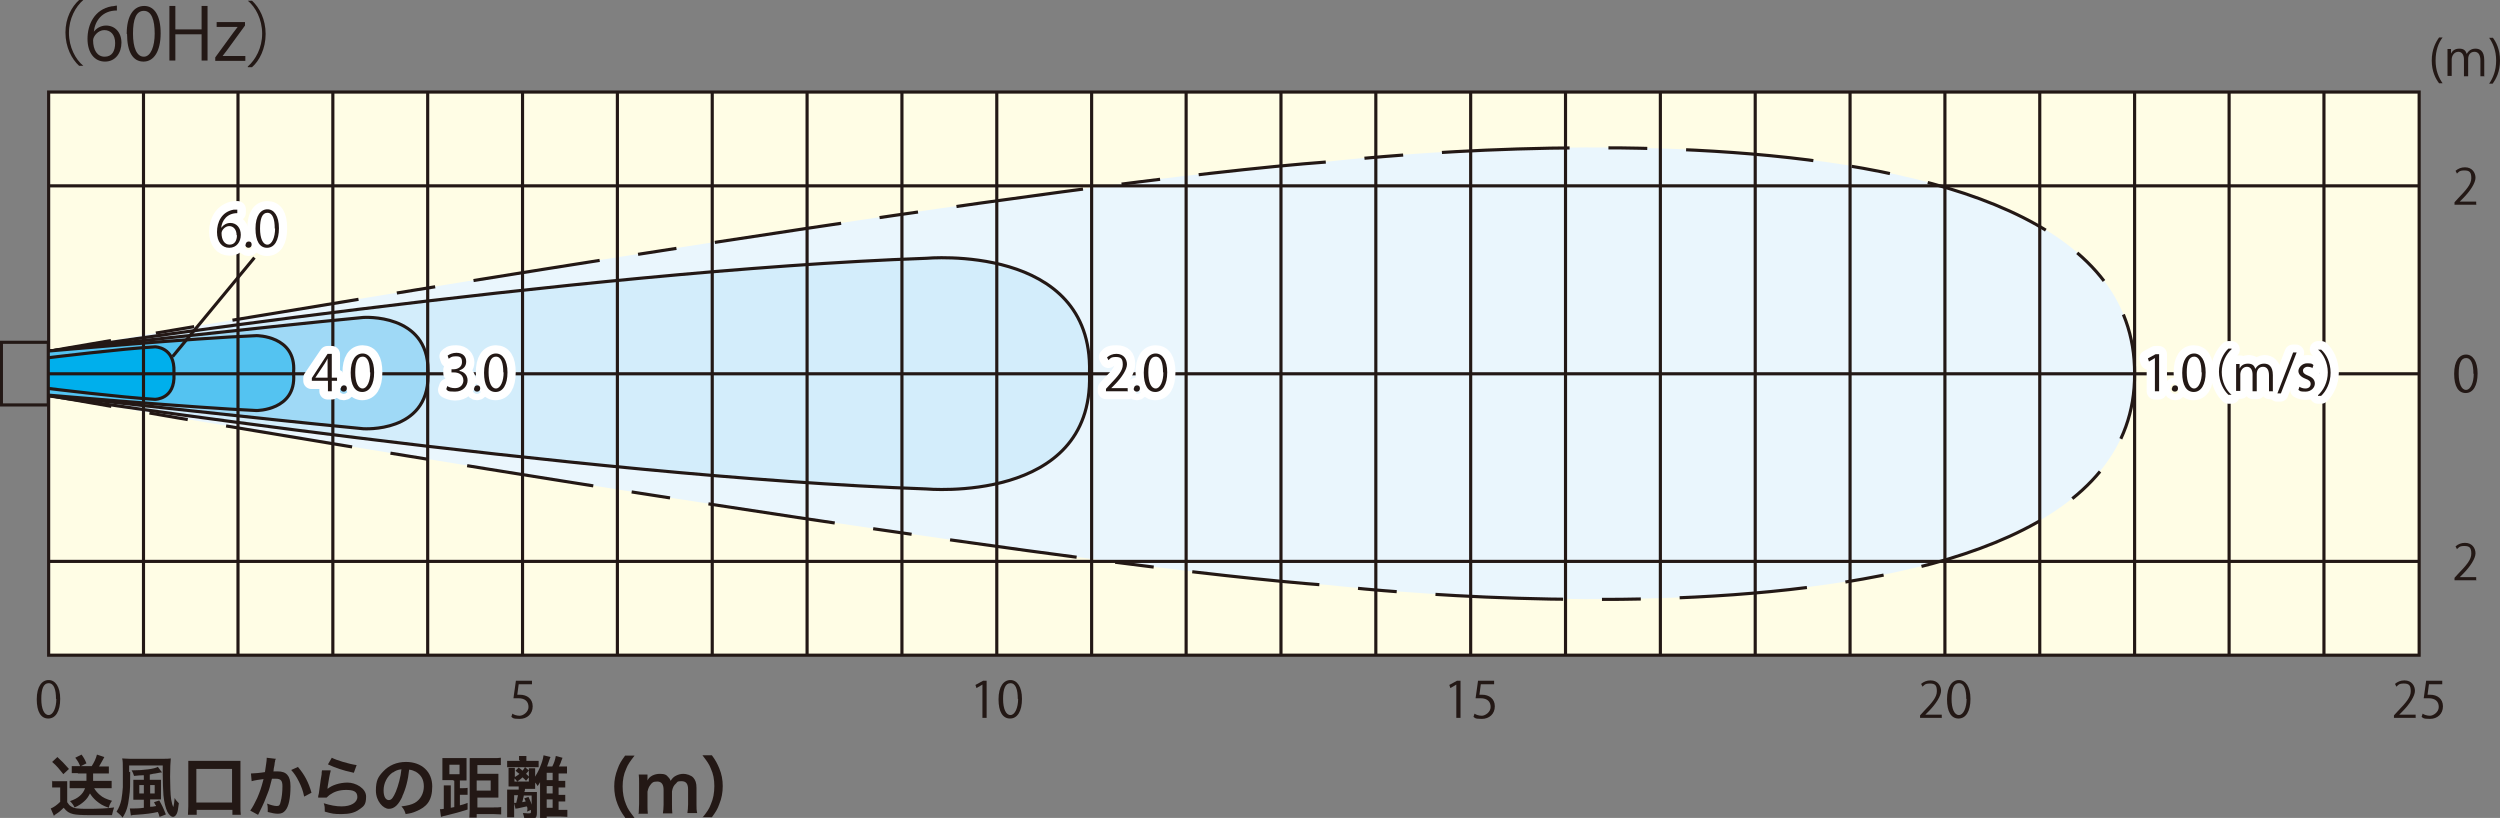 <?xml version="1.0" encoding="UTF-8"?> <svg xmlns="http://www.w3.org/2000/svg" id="_レイヤー_2" version="1.1" viewBox="0 0 714.3 233.7"><rect x="0" y="0" width="714.3" height="233.7" fill="#808080" stroke="none"/><defs><style> .st0 { fill: #54c3f1; } .st1 { stroke-dasharray: 36.5 11.1 11.1 11.1; } .st1, .st2, .st3, .st4 { stroke: #231815; stroke-miterlimit: 10; } .st1, .st2, .st3, .st4, .st5 { fill: none; } .st1, .st3, .st4 { stroke-width: .9px; } .st2 { stroke-width: .9px; } .st6 { fill: #fffde5; } .st7 { fill: #231815; } .st4 { stroke-dasharray: 11.1 11.1; } .st8 { fill: #9fd9f6; } .st9 { fill: #00afec; } .st10 { fill: #d3edfb; } .st5 { stroke: #fff; stroke-linejoin: round; stroke-width: 4.7px; } .st11 { fill: #eaf6fd; } </style></defs><g id="_レイヤー_1-2"><g><g><path class="st7" d="M14.8,223.2c.5,0,.8,0,1.5,0h1.4c.5,0,1,0,1.5,0,0,.6,0,1,0,2.1v3.9c.4.6.6.9,1.1,1.2.9.6,1.9.7,4.7.7s5.7-.1,7.6-.4c-.3,1-.4,1.2-.6,2.2-.5,0-1.2,0-2.1,0-.6,0-3.3,0-4.3,0-2.3,0-3.9-.1-4.7-.3-1.2-.3-1.8-.7-2.7-1.8-.8.8-1.4,1.3-2.2,1.8-.1,0-.4.3-.6.5l-.9-2.1c.8-.3,1.8-1,2.7-1.9v-4.1h-1c-.5,0-.8,0-1.3,0v-2.1h0ZM16.4,216.3c1.4,1.3,1.7,1.6,3.3,3.4l-1.6,1.5c-1.2-1.5-1.8-2.3-3.2-3.5l1.5-1.4h0ZM22.2,220.9c-.6,0-1.2,0-1.7,0v-2c.5,0,1.1,0,1.7,0h.7c-.4-1-.7-1.5-1.4-2.4l1.8-.9c.6.8,1,1.5,1.4,2.5l-1.6.8h3.1c.7-1.1,1.2-2.1,1.5-3.3l2.1.7c-.1.3-.4.7-.7,1.3-.3.5-.5.9-.8,1.4h1.1c.7,0,1.1,0,1.7,0v2c-.6,0-1.2,0-1.8,0h-2.7c0,1,0,1.5,0,2.1h3.6c.7,0,1.2,0,1.7,0v2.1c-.6,0-1.2,0-1.9,0h-3.1c.4.7.9,1.3,1.6,1.9.9.8,1.8,1.2,3.5,1.7-.5.7-.8,1.3-.9,2-1.8-.6-2.5-1.1-3.6-2-.8-.7-1.3-1.3-1.8-2.1-.5,1-.9,1.6-1.7,2.3-.8.7-1.5,1.2-2.7,1.7-.3-.7-.8-1.3-1.3-1.8,1.4-.5,2.1-.9,2.8-1.5s1.2-1.3,1.5-2.2h-2.6c-.6,0-1.3,0-1.8,0v-2.1c.5,0,1.1,0,1.8,0h3c0-.7,0-.9,0-2.1h-2.4Z"></path><path class="st7" d="M37.2,220.5c0,3.5,0,5.4-.3,7.2-.3,2.7-.8,4.3-1.9,5.9-.3-.4-.3-.5-.8-.9-.6-.5-.6-.5-.9-.8.7-1.1,1.1-2.1,1.4-3.5.2-1.1.3-2.3.4-3.5,0-.5,0-3.2,0-4.2,0-2.7,0-3.3-.2-4,.6,0,1.3.1,2.2.1h9.5c.9,0,1.6,0,2.2-.1-.1,1-.2,2.9-.2,5.2s.1,5.2.3,6.5c.2,1.1.4,1.8.6,2.2.2-.6.3-1.4.4-2.6.4.7.7,1,1.2,1.5-.2,1.6-.3,2.4-.6,3-.3.6-.7.9-1.1.9s-1.1-.5-1.6-1.5c-.5-1.1-.9-2.6-1.1-4.7-.1-1.5-.2-3.8-.2-6.1v-2.4h-9.6v1.9h0ZM41,221.5c-1.1,0-1.5.1-2.7.2-.2-.7-.4-1.1-.7-1.6h.4c2.9,0,6.2-.4,7.1-1l1.2,1.6s0,0-.3,0c0,0-.6.1-1.6.3-.4,0-.6.1-1.6.3v1.5h1.7c.7,0,1.1,0,1.5,0,0,.4,0,.6,0,1.5v2.8c0,.7,0,1,0,1.3-.3,0-.6,0-1.2,0h-1.9v2.1c.5,0,.8,0,1.7-.2,0-.1-.1-.3-.3-.5-.1-.3-.2-.4-.3-.6l1.5-.5c.7,1.2,1.2,2.2,1.9,4l-1.8.7c-.2-.7-.3-1-.5-1.4-1.8.4-3.3.6-6.2.8-.7,0-1.3.1-1.5.2l-.3-2h.5c.7,0,2.2,0,3.5-.2v-2.3h-1.5c-.4,0-.9,0-1.5,0,0-.5,0-.9,0-1.5v-2.7c0-.6,0-1,0-1.5.3,0,.8,0,1.5,0h1.5v-1.3h0ZM39.8,224.3v2.4h1.3v-2.4h-1.3ZM44.2,226.7v-2.4h-1.3v2.4h1.3Z"></path><path class="st7" d="M53.7,232.8c0-.7.1-1.4.1-2.4v-10.9c0-.8,0-1.4,0-2.1.6,0,1.2,0,2.1,0h10.7c.9,0,1.5,0,2.1,0,0,.6,0,1.2,0,2.1v10.9c0,1,0,1.7.1,2.4h-2.4v-1.4h-10.2v1.4h-2.4ZM56.1,229.3h10.2v-9.6h-10.2v9.6Z"></path><path class="st7" d="M78.8,216.7c0,.2-.1.4-.2.6,0,.3,0,.3-.1.6,0,.3-.1.9-.3,1.8,0,.4,0,.4-.1.7.5,0,.8,0,1.2,0,1.3,0,2.2.3,2.8,1,.6.7.9,1.6.9,3.3,0,3.3-.5,5.8-1.5,6.9-.5.6-1.1.9-2.1.9s-1.6-.2-2.9-.5c0-.4,0-.6,0-.8,0-.5,0-.9-.2-1.6,1,.4,2.1.7,2.8.7s.9-.3,1.1-1.3c.3-1,.5-2.7.5-4.3s-.4-2.2-1.9-2.2-.7,0-1.1,0c-.6,2.3-.7,2.9-1.2,4.1-.7,1.9-1.2,3.1-2.3,5.3,0,.1-.2.3-.3.6-.2.4,0,.1-.2.3l-2.2-1.2c.6-.8,1.3-2.1,2-3.6.8-1.9,1.1-2.7,1.8-5.4-1,.1-2.8.4-3.4.6l-.2-2.2c.7,0,3-.2,4-.4.3-2.1.5-3.2.5-3.8v-.3s2.5.3,2.5.3ZM85.1,219.1c1.9,2.2,3.1,4.5,3.9,7.4l-2.1,1.1c-.3-1.6-.8-2.9-1.5-4.3-.7-1.4-1.3-2.3-2.2-3.3l2-.9h0Z"></path><path class="st7" d="M94.5,220.2c-.3,1-.6,2.8-.9,4.7,0,.2,0,.3,0,.5h0c1.1-1,3.4-1.8,5.7-1.8s5.3,1.6,5.3,4-.7,2.8-2,3.7c-1.2.9-2.8,1.3-5,1.3s-2.7-.1-4.8-.7c0-1.2,0-1.5-.3-2.4,1.9.6,3.5.9,5.1.9,2.7,0,4.5-1.1,4.5-2.7s-1.2-2-3.2-2-3.4.5-4.7,1.4c-.3.3-.4.3-.9.8h-2.4c0-.4,0-.5.2-1.2.2-1.2.4-3.3.8-5.5,0-.4,0-.7.1-1.1h2.4c0,.1,0,0,0,0ZM94.8,216.5c1.3.7,4.9,1.8,7.1,2.1l-.8,2.2c-3.3-.7-5.2-1.4-7.4-2.4,0,0,1.1-1.9,1.1-1.9Z"></path><path class="st7" d="M115,227.5c-1.1,2.4-2.3,3.6-3.9,3.6s-3.7-2.2-3.7-5.2.7-4,2.1-5.5c1.6-1.7,3.8-2.7,6.5-2.7,4.5,0,7.5,2.8,7.5,7s-1.7,5.9-4.6,7.1c-.9.4-1.6.6-3,.8-.3-1-.5-1.4-1.2-2.2,1.7-.2,2.9-.5,3.8-1,1.6-.9,2.6-2.7,2.6-4.7s-.8-3.3-2.3-4.2c-.6-.3-1.1-.5-1.9-.6-.3,3-1,5.6-2,7.7h0ZM112.2,220.7c-1.6,1.1-2.6,3.1-2.6,5.1s.7,2.8,1.5,2.8,1.3-.8,2-2.4c.7-1.7,1.4-4.3,1.6-6.4-1,.1-1.7.4-2.4.9h0Z"></path><path class="st7" d="M129.4,222.9h-1.3c-.7,0-1.1,0-1.7,0,0-.5,0-1,0-1.9v-2.4c0-.9,0-1.5,0-2,.6,0,1.1,0,1.8,0h3.2c.8,0,1.3,0,1.9,0,0,.4,0,1,0,1.9v2.6c0,1.2,0,1.5,0,1.9-.3,0-.8,0-1.5,0h-.4v2.2h.7c.7,0,1.1,0,1.5-.1v2c-.5,0-.9,0-1.5,0h-.7v3c.8-.2,1.2-.3,2.2-.7v1.9c-2.2.7-3.6,1.1-6.5,1.8-.3,0-.7.2-1.1.3l-.3-2.2c.4,0,.6,0,1.1-.1v-5c0-.6,0-1.2,0-1.7h2c0,.5,0,.9,0,1.6v4.8c.5-.1.6-.1,1-.2v-7.5h0ZM128.4,221.2h2.9v-2.7h-2.9v2.7ZM136.2,230.7h4.9c.8,0,1.5,0,2.1-.1v2.1c-.6,0-1.2-.1-2.1-.1h-4.9v1h-2.1c0-.6.1-1.4.1-2.3v-12.7c0-.7,0-1.5,0-2,.5,0,1.2,0,2,0h4.8c.9,0,1.5,0,2.1-.1v2.1c-.6,0-1.3,0-2,0h-4.7v2.5h4.2c.8,0,1.3,0,1.8,0,0,.6,0,1,0,1.8v3.2c0,1,0,1.4,0,1.8-.6,0-1.1,0-1.7,0h-4.3v2.9h0ZM140.2,225.9v-2.9h-4v2.9h4Z"></path><path class="st7" d="M148.3,217.2c0-.5,0-.9,0-1.2h2.1c0,.4,0,.7,0,1.2v.2h1.8c.6,0,1.2,0,1.7,0v1.8c-.5,0-1,0-1.7,0h-5.7c-.7,0-1.2,0-1.6,0v-1.8c.4,0,.9,0,1.7,0h1.9v-.2h0ZM150.7,231.2c0-.4,0-.5-.2-.8-.8.2-1.8.4-2.7.6-.3,0-.3,0-.5.1l-.4-1.6v2c0,1.1,0,1.5,0,2h-2c0-.6,0-1.2,0-2v-4c0-.7,0-1.3,0-1.9.5,0,1,0,1.6,0h1.7v-.9c.1,0-1.4,0-1.4,0-.6,0-.9,0-1.5,0,0-.3,0-.8,0-1.4v-2.6c0-.4,0-.9,0-1.3h1.8c0,.3,0,.7,0,1.1v1.5c.6-.3.8-.5,1.3-.9-.4-.3-.6-.4-1.1-.9l.9-.9c.5.4.7.5,1.1.9.3-.4.4-.5.7-1l1.1.9c-.3.5-.5.6-.8,1,.3.3.5.4.9.9l-.9,1.1c-.5-.5-.6-.7-1-1-.4.4-.7.6-1.5,1.2-.3-.4-.5-.6-.8-.9v.9h4.1v-2.7c0-.4,0-.7,0-1.1h1.8c0,.3,0,.6,0,1.1v1.3c.4-.7.9-1.5,1.3-2.5.6-1.4.9-2.3,1.1-3.6l2,.5c-.1.3-.2.3-.3.7-.2.5-.3,1-.7,2h1.5c.5-1,.8-1.8,1-3l1.9.5c0,.2-.2.5-.4,1.1,0,.2-.5,1.2-.6,1.4h.3c1,0,1.4,0,2,0v2c-.5,0-1,0-2,0h-.4v2.1h.3c.8,0,1.2,0,1.6,0v1.9c-.4,0-.9,0-1.6,0h-.3v2.1h.3c.7,0,1.2,0,1.6,0v1.9c-.4,0-.9,0-1.6,0h-.3v2.4h.7c.8,0,1.4,0,1.8,0v2c-.5,0-1.3-.1-2-.1h-3.9v.9h-1.9c0-.4,0-1,0-2.1v-7.3c0-.6,0-.7,0-1.3-.3.5-.4.7-.7,1.1-.3-.5-.3-.6-.7-1v.6c0,.4,0,.8,0,1.2-.6,0-.9,0-1.4,0h-1.5c0,.2,0,.5-.2.9h2c.9,0,1.2,0,1.6,0,0,.5,0,.9,0,1.5v4.4c0,1.6-.4,1.9-2.8,1.9h-.8c0-.6-.2-1.1-.4-1.8.5,0,1.1.1,1.4.1.8,0,.9,0,.9-.5v-.5l-1.1.5h0ZM147.1,229.4h.4c.2-.7.3-1.3.5-2.2h-1.1v2.2h.2ZM149.7,227.2c-.3,1.1-.3,1.5-.5,2q.7-.1,1-.2c-.1-.3-.2-.5-.4-.9l1.2-.4c.4.9.6,1.2.9,2.2v-2.6h-2.1ZM157.9,220.8h-1.7v2.1h1.7v-2.1ZM156.2,224.6v2.1h1.7v-2.1h-1.7ZM156.2,230.8h1.7v-2.4h-1.7v2.4Z"></path><path class="st7" d="M178.6,233.6c-1.1-1.5-1.5-2.3-2.1-3.7-.7-1.7-1-3.4-1-5.2s.3-3.3,1-5.1c.5-1.4,1-2.2,2.1-3.7h2.7c-1.3,1.7-1.9,2.5-2.4,3.8-.7,1.5-1,3.2-1,5s.3,3.6,1,5.2c.5,1.3,1.1,2.1,2.4,3.8h-2.7Z"></path><path class="st7" d="M182.5,232.2c0-.8.1-1.5.1-2.5v-5.9c0-1.2,0-1.7-.1-2.5h2.5v1.7c.5-1.2,2-1.9,3.5-1.9s1.9.3,2.4.9c.3.3.5.5.7,1.1.6-.9,1-1.2,1.6-1.5.6-.3,1.3-.5,2.1-.5s2.2.4,2.8,1.1c.6.7.9,1.5.9,2.9v4.7c0,1.1,0,1.7.2,2.5h-2.8c.1-.8.2-1.4.2-2.5v-4.2c0-1.7-.6-2.4-1.9-2.4s-1.1.2-1.5.6c-.7.6-1,1.2-1.2,2.3v3.8c0,1,0,1.7.1,2.5h-2.7c.1-.8.2-1.4.2-2.5v-4.2c0-1.6-.6-2.4-1.8-2.4s-1.5.3-2,1c-.4.5-.6,1-.8,1.9v3.8c0,1,0,1.6.1,2.5h-2.7,0Z"></path><path class="st7" d="M200.7,233.6c1.4-1.7,1.9-2.5,2.4-3.8.7-1.6,1-3.3,1-5.2s-.3-3.5-1-5c-.5-1.3-1.1-2.1-2.4-3.8h2.7c1.1,1.5,1.5,2.3,2.1,3.7.7,1.7,1,3.3,1,5.1s-.3,3.5-1,5.2c-.5,1.4-1,2.2-2.1,3.7h-2.7Z"></path></g><rect class="st6" x="13.9" y="26.3" width="677.3" height="160.9"></rect><rect class="st3" x="13.9" y="26.3" width="677.3" height="160.9"></rect><path class="st11" d="M13.9,113s271.9,47.3,366.2,54.2c0,0,230.2,27.2,229.8-60.5h0c.4-87.8-229.8-60.6-229.8-60.6C285.8,53,13.9,100.4,13.9,100.4"></path><path class="st3" d="M13.9,113s6.5,1.1,17.9,3.1"></path><path class="st4" d="M42.7,118c5,.9,10.5,1.8,16.4,2.8"></path><path class="st1" d="M64.6,121.7c83.3,14,246.7,40.5,315.5,45.6,0,0,230.2,27.2,229.8-60.5h0c.4-87.8-229.8-60.6-229.8-60.6-77.5,5.7-274.9,38.7-342.9,50.2"></path><path class="st3" d="M31.7,97.3c-11.4,1.9-17.9,3.1-17.9,3.1"></path><path class="st10" d="M13.9,100.4s151.7-23.1,250.7-26.6c0,0,47.6-4.4,46.7,32.5v.9c.9,36.9-46.7,32.5-46.7,32.5-99-3.5-250.7-26.6-250.7-26.6"></path><path class="st3" d="M13.9,100.4s151.7-23.1,250.7-26.6c0,0,47.6-4.4,46.7,32.5v.9c.9,36.9-46.7,32.5-46.7,32.5-99-3.5-250.7-26.6-250.7-26.6"></path><path class="st8" d="M13.9,112.9s61.6,6.9,89.9,9.6c0,0,18.5,1.3,18.5-15.1v-1.6c0-16.4-18.5-15.1-18.5-15.1-28.3,2.7-89.9,9.6-89.9,9.6"></path><path class="st3" d="M13.9,112.9s61.6,6.9,89.9,9.6c0,0,18.5,1.3,18.5-15.1v-1.6c0-16.4-18.5-15.1-18.5-15.1-28.3,2.7-89.9,9.6-89.9,9.6"></path><path class="st0" d="M13.9,112.9s41.5,3.6,59.4,4.4c0,0,11.3,0,10.6-10.3v-.8c.7-10.3-10.6-10.3-10.6-10.3-17.9.7-59.4,4.4-59.4,4.4"></path><path class="st3" d="M13.9,112.9s41.5,3.6,59.4,4.4c0,0,11.3,0,10.6-10.3v-.8c.7-10.3-10.6-10.3-10.6-10.3-17.9.7-59.4,4.4-59.4,4.4"></path><path class="st9" d="M13.9,111s21.2,2.6,30.4,3.1c0,0,5.8,0,5.4-7.2v-.6c.3-7.2-5.4-7.2-5.4-7.2-9.2.5-30.4,3.1-30.4,3.1"></path><path class="st3" d="M13.9,111s21.2,2.6,30.4,3.1c0,0,5.8,0,5.4-7.2v-.6c.3-7.2-5.4-7.2-5.4-7.2-9.2.5-30.4,3.1-30.4,3.1"></path><line class="st3" x1="72.7" y1="73.6" x2="49.3" y2="101.9"></line><line class="st3" x1="13.9" y1="53.1" x2="691.2" y2="53.1"></line><line class="st3" x1="13.9" y1="106.8" x2="691.2" y2="106.8"></line><line class="st3" x1="13.9" y1="160.4" x2="691.2" y2="160.4"></line><line class="st3" x1="41" y1="187.2" x2="41" y2="26.3"></line><line class="st3" x1="68" y1="187.2" x2="68" y2="26.3"></line><line class="st3" x1="95.1" y1="187.2" x2="95.1" y2="26.3"></line><line class="st3" x1="122.2" y1="187.2" x2="122.2" y2="26.3"></line><line class="st3" x1="149.3" y1="187.2" x2="149.3" y2="26.3"></line><line class="st3" x1="176.4" y1="187.2" x2="176.4" y2="26.3"></line><line class="st3" x1="203.5" y1="187.2" x2="203.5" y2="26.3"></line><line class="st3" x1="230.6" y1="187.2" x2="230.6" y2="26.3"></line><line class="st3" x1="257.7" y1="187.2" x2="257.7" y2="26.3"></line><line class="st3" x1="284.8" y1="187.2" x2="284.8" y2="26.3"></line><line class="st3" x1="311.9" y1="187.2" x2="311.9" y2="26.3"></line><line class="st3" x1="338.9" y1="187.2" x2="338.9" y2="26.3"></line><line class="st3" x1="366" y1="187.2" x2="366" y2="26.3"></line><line class="st3" x1="393.1" y1="187.2" x2="393.1" y2="26.3"></line><line class="st3" x1="420.2" y1="187.2" x2="420.2" y2="26.3"></line><line class="st3" x1="447.3" y1="187.2" x2="447.3" y2="26.3"></line><line class="st3" x1="474.4" y1="187.2" x2="474.4" y2="26.3"></line><line class="st3" x1="501.5" y1="187.2" x2="501.5" y2="26.3"></line><line class="st3" x1="528.6" y1="187.2" x2="528.6" y2="26.3"></line><line class="st3" x1="555.7" y1="187.2" x2="555.7" y2="26.3"></line><line class="st3" x1="582.8" y1="187.2" x2="582.8" y2="26.3"></line><line class="st3" x1="609.9" y1="187.2" x2="609.9" y2="26.3"></line><line class="st3" x1="636.9" y1="187.2" x2="636.9" y2="26.3"></line><line class="st3" x1="664" y1="187.2" x2="664" y2="26.3"></line><rect class="st2" x=".4" y="97.8" width="13.4" height="17.9"></rect><g><path class="st7" d="M23.8,0c-2.2,1.9-4.1,5.3-4.1,9.4s1.9,7.6,4.1,9.4h0c0,0-1.2,0-1.2,0-2.1-1.9-3.9-5.3-3.9-9.5S20.5,1.9,22.6,0h1.2s0,0,0,0Z"></path><path class="st7" d="M26.7,9.2c.7-1,2-1.9,3.6-1.9,2.6,0,4.4,2,4.4,4.9s-1.7,5.4-4.7,5.4-5-2.5-5-6.5,1.9-8.4,6.9-9.3c.6,0,1.1-.2,1.5-.2v1.4c-4.3,0-6.3,3.1-6.6,6.1h0,0ZM32.9,12.3c0-2.4-1.3-3.7-3.1-3.7s-3.2,1.8-3.2,2.9c0,2.8,1.2,4.7,3.3,4.7s3-1.6,3-3.9Z"></path><path class="st7" d="M36.2,9.7c0-5.4,2.1-8,5-8s4.7,2.7,4.7,7.8-1.9,8.1-4.9,8.1-4.7-2.7-4.7-7.9h0ZM44.2,9.6c0-3.9-.9-6.5-3.1-6.5s-3.1,2.4-3.1,6.5,1.1,6.6,3.1,6.6,3.1-3,3.1-6.6Z"></path><path class="st7" d="M59.3,17.3h-1.7v-7.5h-7.5v7.5h-1.7V1.7h1.7v6.7h7.5V1.7h1.7v15.6h0Z"></path><path class="st7" d="M70,6.2v1.1l-5.1,7c-.4.6-.9,1.1-1.3,1.7h6.5v1.4h-8.6v-1l5.1-7c.4-.6.9-1.1,1.3-1.7h-6v-1.4h8.1Z"></path><path class="st7" d="M70.8,19c2.2-1.9,4.1-5.3,4.1-9.4s-1.9-7.6-4.1-9.4h0c0,0,1.2,0,1.2,0,2.1,1.9,3.9,5.3,3.9,9.5s-1.8,7.7-3.9,9.5h-1.2s0,0,0,0Z"></path></g><path class="st7" d="M152,194.5v1h-3.8l-.4,3c.2,0,.4,0,.8,0,1.9,0,3.6,1.1,3.6,3.3s-1.6,3.6-3.7,3.6-2-.3-2.4-.6l.3-.9c.4.3,1.2.6,2.1.6s2.5-1,2.5-2.5c0-1.5-.9-2.5-2.9-2.5s-1,0-1.4,0l.7-5h4.7Z"></path><g><path class="st7" d="M697.8,194.5v1h-3.8l-.4,3c.2,0,.4,0,.8,0,1.9,0,3.6,1.1,3.6,3.3s-1.6,3.6-3.7,3.6-2-.3-2.4-.6l.3-.9c.4.3,1.2.6,2.1.6s2.5-1,2.5-2.5c0-1.5-.9-2.5-2.9-2.5s-1,0-1.4,0l.7-5h4.7Z"></path><path class="st7" d="M690.3,205.1h-6.3v-.7l1-1.1c2.5-2.6,3.8-4.1,3.8-5.8s-.5-2.2-2-2.2-1.6.5-2.1.9l-.4-.8c.7-.6,1.6-1,2.7-1,2.1,0,3,1.6,3,3s-1.4,3.7-3.6,5.9l-.9.9h4.7v1Z"></path><path class="st7" d="M556.3,199.8c0-3.7,1.5-5.5,3.4-5.5s3.3,1.9,3.3,5.4-1.3,5.6-3.4,5.6-3.3-1.9-3.3-5.5ZM561.8,199.7c0-2.7-.6-4.5-2.1-4.5s-2.1,1.7-2.1,4.5.8,4.6,2.1,4.6,2.2-2.1,2.2-4.6h0Z"></path><path class="st7" d="M554.9,205.1h-6.3v-.7l1-1.1c2.5-2.6,3.8-4.1,3.8-5.8s-.5-2.2-2-2.2-1.6.5-2.1.9l-.4-.8c.7-.6,1.6-1,2.7-1,2.1,0,3,1.6,3,3s-1.4,3.7-3.6,5.9l-.9.9h4.7v1Z"></path><path class="st7" d="M426.9,194.5v1h-3.8l-.4,3c.2,0,.4,0,.8,0,1.9,0,3.6,1.1,3.6,3.3s-1.6,3.6-3.7,3.6-2-.3-2.4-.6l.3-.9c.4.3,1.2.6,2.1.6s2.5-1,2.5-2.5c0-1.5-.9-2.5-2.9-2.5s-1,0-1.4,0l.7-5h4.7Z"></path><path class="st7" d="M416.1,205.1v-9.5h0l-1.7,1-.3-.9,2.2-1.2h1v10.6h-1.2Z"></path><path class="st7" d="M285.3,199.8c0-3.7,1.5-5.5,3.4-5.5s3.3,1.9,3.3,5.4-1.3,5.6-3.4,5.6-3.3-1.9-3.3-5.5ZM290.8,199.7c0-2.7-.6-4.5-2.1-4.5s-2.1,1.7-2.1,4.5.8,4.6,2.1,4.6,2.2-2.1,2.2-4.6h0Z"></path><path class="st7" d="M280.7,205.1v-9.5h0l-1.7,1-.3-.9,2.2-1.2h1v10.6h-1.2Z"></path><path class="st7" d="M10.5,199.8c0-3.7,1.5-5.5,3.4-5.5s3.3,1.9,3.3,5.4-1.3,5.6-3.4,5.6-3.3-1.9-3.3-5.5ZM16,199.7c0-2.7-.6-4.5-2.1-4.5s-2.1,1.7-2.1,4.5.8,4.6,2.1,4.6,2.2-2.1,2.2-4.6h0Z"></path></g><g><path class="st7" d="M696.9,23.8c-1-1.3-2.1-3.4-2.1-6.5s1.1-5.2,2.1-6.6h1c-1.2,1.6-2,3.7-2,6.6s.9,4.9,2,6.5h-1Z"></path><path class="st7" d="M709.9,21.8h-1.2v-4.5c0-1.5-.5-2.5-1.7-2.5s-1.8.9-1.8,2.1v4.9h-1.2v-4.8c0-1.2-.5-2.2-1.6-2.2s-1.9,1-1.9,2.2v4.7h-1.2v-5.7c0-.8,0-1.4,0-2h1v1.3h0c.4-.8,1.1-1.4,2.4-1.4s1.8.6,2.1,1.5h0c.5-.9,1.3-1.5,2.5-1.5s2.5.6,2.5,3.3v4.7h0Z"></path><path class="st7" d="M712.2,10.7c1,1.3,2.1,3.4,2.1,6.6s-1.1,5.2-2.1,6.6h-1c1.1-1.6,2-3.7,2-6.6s-.9-4.9-2-6.5h1Z"></path></g><path class="st7" d="M707.6,58.5h-6.3v-.7l1-1.1c2.5-2.6,3.8-4.1,3.8-5.8s-.5-2.2-2-2.2-1.6.5-2.1.9l-.4-.8c.7-.6,1.6-1,2.7-1,2.1,0,3,1.6,3,3s-1.4,3.7-3.6,5.9l-.9.9h4.7v1Z"></path><path class="st7" d="M701.2,106.8c0-3.7,1.5-5.5,3.4-5.5s3.3,1.9,3.3,5.4-1.3,5.6-3.4,5.6-3.3-1.9-3.3-5.5ZM706.7,106.8c0-2.7-.6-4.5-2.1-4.5s-2.1,1.7-2.1,4.5.8,4.6,2.1,4.6,2.2-2.1,2.2-4.6h0Z"></path><path class="st7" d="M707.6,165.8h-6.3v-.7l1-1.1c2.5-2.6,3.8-4.1,3.8-5.8s-.5-2.2-2-2.2-1.6.5-2.1.9l-.4-.8c.7-.6,1.6-1,2.7-1,2.1,0,3,1.6,3,3s-1.4,3.7-3.6,5.9l-.9.9h4.7s0,1,0,1Z"></path><polygon class="st5" points="616.8 111.8 616.8 101.2 615.8 101.2 613.6 102.4 613.9 103.3 615.6 102.3 615.7 102.3 615.7 111.8 616.8 111.8"></polygon><path class="st5" d="M621.5,112c.5,0,.9-.4.9-.9s-.3-.9-.9-.9-.9.4-.9.9.3.9.9.9Z"></path><path class="st5" d="M626.7,112c2.1,0,3.4-1.9,3.4-5.6s-1.2-5.4-3.3-5.4-3.4,1.8-3.4,5.5,1.4,5.5,3.3,5.5h0Z"></path><path class="st5" d="M626.8,111c-1.4,0-2.1-1.8-2.1-4.6s.9-4.5,2.1-4.5,2.1,1.8,2.1,4.5-.6,4.6-2.1,4.6Z"></path><path class="st5" d="M637.6,99.8h-.9c-1.4,1.3-2.7,3.7-2.7,6.6s1.3,5.3,2.7,6.6h.9c-1.5-1.3-2.8-3.7-2.8-6.6s1.3-5.2,2.8-6.5c0,0,0,0,0,0Z"></path><path class="st5" d="M649.5,107.1c0-2.7-1.5-3.3-2.4-3.3s-2,.6-2.5,1.5h0c-.3-.9-1.1-1.5-2.1-1.5s-1.9.7-2.4,1.4h0v-1.3h-1.1c0,.6,0,1.2,0,2v5.7h1.2v-4.7c0-1.2.9-2.2,1.9-2.2s1.6.9,1.6,2.2v4.8h1.2v-4.9c0-1.2.9-2.1,1.8-2.1s1.7,1,1.7,2.5v4.5h1.1s0-4.7,0-4.7Z"></path><polygon class="st5" points="656 100.8 655.1 100.8 650.6 112.4 651.5 112.4 656 100.8"></polygon><path class="st5" d="M661.1,104.3c-.4-.3-1-.5-1.8-.5-1.5,0-2.5,1-2.5,2.2s.7,1.6,2,2.2c1,.4,1.4.8,1.4,1.5s-.5,1.3-1.5,1.3-1.3-.3-1.7-.5l-.3.9c.5.3,1.3.5,2.1.5,1.7,0,2.7-.9,2.7-2.3s-.7-1.8-2-2.3c-1-.4-1.4-.7-1.4-1.4s.4-1.1,1.3-1.1,1.2.3,1.5.4l.3-.9h0Z"></path><path class="st5" d="M662.3,113h.9c1.4-1.3,2.7-3.7,2.7-6.6s-1.3-5.3-2.7-6.6h-.9c1.5,1.3,2.8,3.7,2.8,6.6s-1.3,5.2-2.8,6.5h0Z"></path><g><path class="st7" d="M615.7,111.8v-9.5h0l-1.7,1-.3-.9,2.2-1.2h1v10.6h-1.2Z"></path><path class="st7" d="M620.6,111c0-.5.3-.9.9-.9s.8.4.8.9-.3.9-.9.9-.9-.4-.9-.9h0Z"></path><path class="st7" d="M623.5,106.5c0-3.7,1.5-5.5,3.4-5.5s3.3,1.9,3.3,5.4-1.3,5.6-3.4,5.6-3.3-1.9-3.3-5.5ZM629,106.4c0-2.7-.6-4.5-2.1-4.5s-2.1,1.7-2.1,4.5.8,4.6,2.1,4.6,2.2-2.1,2.2-4.6h0Z"></path></g><g><path class="st7" d="M637.6,99.8c-1.5,1.3-2.8,3.7-2.8,6.5s1.3,5.3,2.8,6.5h0c0,0-.9,0-.9,0-1.4-1.3-2.7-3.7-2.7-6.6s1.3-5.3,2.7-6.6h.9s0,0,0,0Z"></path><path class="st7" d="M649.5,111.8h-1.2v-4.5c0-1.5-.5-2.5-1.7-2.5s-1.8.9-1.8,2.1v4.9h-1.2v-4.8c0-1.2-.5-2.2-1.6-2.2s-1.9,1-1.9,2.2v4.7h-1.2v-5.7c0-.8,0-1.4,0-2h1v1.3h0c.4-.8,1.1-1.4,2.4-1.4s1.8.6,2.1,1.5h0c.5-.9,1.3-1.5,2.5-1.5s2.5.6,2.5,3.3v4.7h0Z"></path><path class="st7" d="M651.6,112.4h-.9l4.5-11.7h1l-4.5,11.7h0Z"></path><path class="st7" d="M660.8,105.2c-.3-.2-.8-.4-1.5-.4s-1.3.5-1.3,1.1.4,1,1.4,1.4c1.3.5,2,1.2,2,2.3s-1,2.3-2.7,2.3-1.5-.2-2-.5l.3-.9c.4.3,1.1.5,1.7.5,1,0,1.5-.6,1.5-1.3s-.4-1.1-1.5-1.5c-1.3-.5-2-1.3-2-2.2s1-2.2,2.5-2.2,1.4.2,1.8.5l-.3.9h0Z"></path><path class="st7" d="M662.3,112.9c1.5-1.3,2.8-3.7,2.8-6.5s-1.3-5.3-2.8-6.5h0c0,0,.9,0,.9,0,1.5,1.3,2.7,3.7,2.7,6.6s-1.3,5.3-2.7,6.6h-.9Z"></path></g><path class="st5" d="M322.3,110.8h-4.7l.8-.9c2.2-2.2,3.6-3.9,3.6-5.9s-.9-3-3-3-2.1.4-2.7,1l.4.8c.5-.4,1.3-.9,2.1-.9,1.5,0,2,1,2,2.2,0,1.7-1.3,3.3-3.8,5.8l-1,1.1v.7h6.3v-1h0Z"></path><path class="st5" d="M324.8,112c.5,0,.9-.4.9-.9s-.3-.9-.8-.9-.9.4-.9.9.3.9.8.9Z"></path><path class="st5" d="M330.1,112c2.1,0,3.4-1.9,3.4-5.6s-1.2-5.4-3.3-5.4-3.4,1.8-3.4,5.5,1.4,5.5,3.3,5.5h0Z"></path><path class="st5" d="M330.1,111c-1.4,0-2.1-1.8-2.1-4.6s.9-4.5,2.1-4.5,2.1,1.8,2.1,4.5-.6,4.6-2.1,4.6Z"></path><g><path class="st7" d="M322.3,111.8h-6.3v-.7l1-1.1c2.5-2.6,3.8-4.1,3.8-5.8s-.5-2.2-2-2.2-1.6.5-2.1.9l-.4-.8c.7-.6,1.6-1,2.7-1,2.1,0,3,1.6,3,3s-1.4,3.7-3.6,5.9l-.9.9h4.7s0,1,0,1Z"></path><path class="st7" d="M324,111c0-.5.3-.9.9-.9s.8.4.8.9-.3.9-.9.9-.9-.4-.9-.9h0Z"></path><path class="st7" d="M326.8,106.5c0-3.7,1.5-5.5,3.4-5.5s3.3,1.9,3.3,5.4-1.3,5.6-3.4,5.6-3.3-1.9-3.3-5.5ZM332.3,106.4c0-2.7-.6-4.5-2.1-4.5s-2.1,1.7-2.1,4.5.8,4.6,2.1,4.6,2.2-2.1,2.2-4.6h0Z"></path></g><path class="st5" d="M131.3,106c1.2-.4,1.9-1.4,1.9-2.5s-.9-2.5-2.8-2.5-2,.4-2.5.8l.3.9c.4-.3,1.2-.7,2-.7,1.3,0,1.8.8,1.8,1.7,0,1.3-1.3,2-2.3,2h-.7v.9h.7c1.4,0,2.7.7,2.7,2.3s-.6,2.2-2.4,2.2-1.8-.4-2.2-.6l-.3.9c.5.3,1.5.7,2.5.7,2.4,0,3.6-1.5,3.6-3.2s-1.1-2.5-2.3-2.7h0Z"></path><path class="st5" d="M136.3,112c.5,0,.9-.4.9-.9s-.3-.9-.9-.9-.9.4-.9.9.3.9.9.9Z"></path><path class="st5" d="M141.6,112c2.1,0,3.4-1.9,3.4-5.6s-1.2-5.4-3.3-5.4-3.4,1.8-3.4,5.5,1.4,5.5,3.3,5.5h0Z"></path><path class="st5" d="M141.6,111c-1.3,0-2.1-1.8-2.1-4.6s.9-4.5,2.1-4.5,2.1,1.8,2.1,4.5-.6,4.6-2.2,4.6Z"></path><g><path class="st7" d="M131.3,106c1.3.2,2.3,1.2,2.3,2.7s-1.2,3.2-3.6,3.2-2-.3-2.5-.7l.3-.9c.4.3,1.2.6,2.2.6,1.8,0,2.4-1.3,2.4-2.2,0-1.6-1.3-2.3-2.7-2.3h-.7v-.9h.7c1,0,2.3-.6,2.3-2s-.5-1.7-1.8-1.7-1.5.4-2,.7l-.3-.9c.5-.4,1.5-.8,2.5-.8,2,0,2.8,1.2,2.8,2.5s-.7,2.1-1.9,2.5h0Z"></path><path class="st7" d="M135.5,111c0-.5.3-.9.9-.9s.8.4.8.9-.3.9-.9.9-.9-.4-.9-.9h0Z"></path><path class="st7" d="M138.3,106.5c0-3.7,1.5-5.5,3.4-5.5s3.3,1.9,3.3,5.4-1.3,5.6-3.4,5.6-3.3-1.9-3.3-5.5ZM143.8,106.4c0-2.7-.6-4.5-2.1-4.5s-2.1,1.7-2.1,4.5.8,4.6,2.1,4.6,2.2-2.1,2.2-4.6h0Z"></path></g><polygon class="st5" points="94.8 108.8 96.2 108.8 96.2 107.9 94.8 107.9 94.8 101.2 93.6 101.2 89 108 89 108.8 93.6 108.8 93.6 111.8 94.8 111.8 94.8 108.8"></polygon><path class="st5" d="M90.2,107.9l2.6-3.9c.3-.5.5-.9.9-1.6h0c0,.6,0,1.1,0,1.7v3.8h-3.4Z"></path><path class="st5" d="M98.2,112c.5,0,.9-.4.9-.9s-.3-.9-.9-.9-.9.4-.9.9.3.9.9.9Z"></path><path class="st5" d="M103.5,112c2.1,0,3.4-1.9,3.4-5.6s-1.2-5.4-3.3-5.4-3.4,1.8-3.4,5.5,1.4,5.5,3.3,5.5h0Z"></path><path class="st5" d="M103.5,111c-1.3,0-2.1-1.8-2.1-4.6s.9-4.5,2.1-4.5,2.1,1.8,2.1,4.5-.6,4.6-2.2,4.6Z"></path><g><path class="st7" d="M94.8,111.8h-1.1v-3h-4.6v-.8l4.5-6.9h1.2v6.8h1.5v.9h-1.5v3ZM90.2,107.9h3.4v-3.8c0-.6,0-1.1,0-1.7h0c-.3.7-.6,1.1-.9,1.6l-2.6,3.9h0Z"></path><path class="st7" d="M97.4,111c0-.5.3-.9.9-.9s.8.4.8.9-.3.9-.9.9-.9-.4-.9-.9h0Z"></path><path class="st7" d="M100.2,106.5c0-3.7,1.5-5.5,3.4-5.5s3.3,1.9,3.3,5.4-1.3,5.6-3.4,5.6-3.3-1.9-3.3-5.5ZM105.7,106.4c0-2.7-.6-4.5-2.1-4.5s-2.1,1.7-2.1,4.5.8,4.6,2.1,4.6,2.2-2.1,2.2-4.6h0Z"></path></g><path class="st5" d="M63.3,65c.3-2.1,1.6-4.2,4.6-4.2v-1c-.3,0-.6,0-1,0-3.4.6-4.8,3.5-4.8,6.4s1.4,4.5,3.5,4.5,3.3-1.8,3.3-3.7-1.2-3.4-3-3.4-2,.6-2.5,1.3c0,0,0,0,0,0Z"></path><path class="st5" d="M65.6,69.9c-1.5,0-2.3-1.3-2.3-3.3s.9-2,2.2-2,2.1.9,2.1,2.6-.8,2.7-2.1,2.7Z"></path><path class="st5" d="M71,70.8c.5,0,.9-.4.9-.9s-.3-.9-.9-.9-.9.4-.9.9.3.9.9.9Z"></path><path class="st5" d="M76.3,70.8c2.1,0,3.4-1.9,3.4-5.6s-1.2-5.4-3.3-5.4-3.4,1.8-3.4,5.5,1.4,5.5,3.3,5.5h0Z"></path><path class="st5" d="M76.3,69.8c-1.3,0-2.1-1.8-2.1-4.6s.9-4.5,2.1-4.5,2.1,1.8,2.1,4.5-.6,4.6-2.2,4.6Z"></path><g><path class="st7" d="M63.3,65c.5-.7,1.4-1.3,2.5-1.3,1.8,0,3,1.4,3,3.4s-1.2,3.7-3.3,3.7-3.5-1.7-3.5-4.5,1.3-5.8,4.8-6.4c.4,0,.8,0,1,0v1c-2.9,0-4.4,2.1-4.6,4.2h0,0ZM67.6,67.2c0-1.6-.9-2.6-2.1-2.6s-2.2,1.2-2.2,2c0,2,.9,3.3,2.3,3.3s2.1-1.1,2.1-2.7Z"></path><path class="st7" d="M70.2,69.9c0-.5.3-.9.9-.9s.8.4.8.9-.3.9-.9.9-.9-.4-.9-.9h0Z"></path><path class="st7" d="M73,65.3c0-3.7,1.5-5.5,3.4-5.5s3.3,1.9,3.3,5.4-1.3,5.6-3.4,5.6-3.3-1.9-3.3-5.5ZM78.5,65.3c0-2.7-.6-4.5-2.1-4.5s-2.1,1.7-2.1,4.5.8,4.6,2.1,4.6,2.2-2.1,2.2-4.6h0Z"></path></g></g></g></svg> 